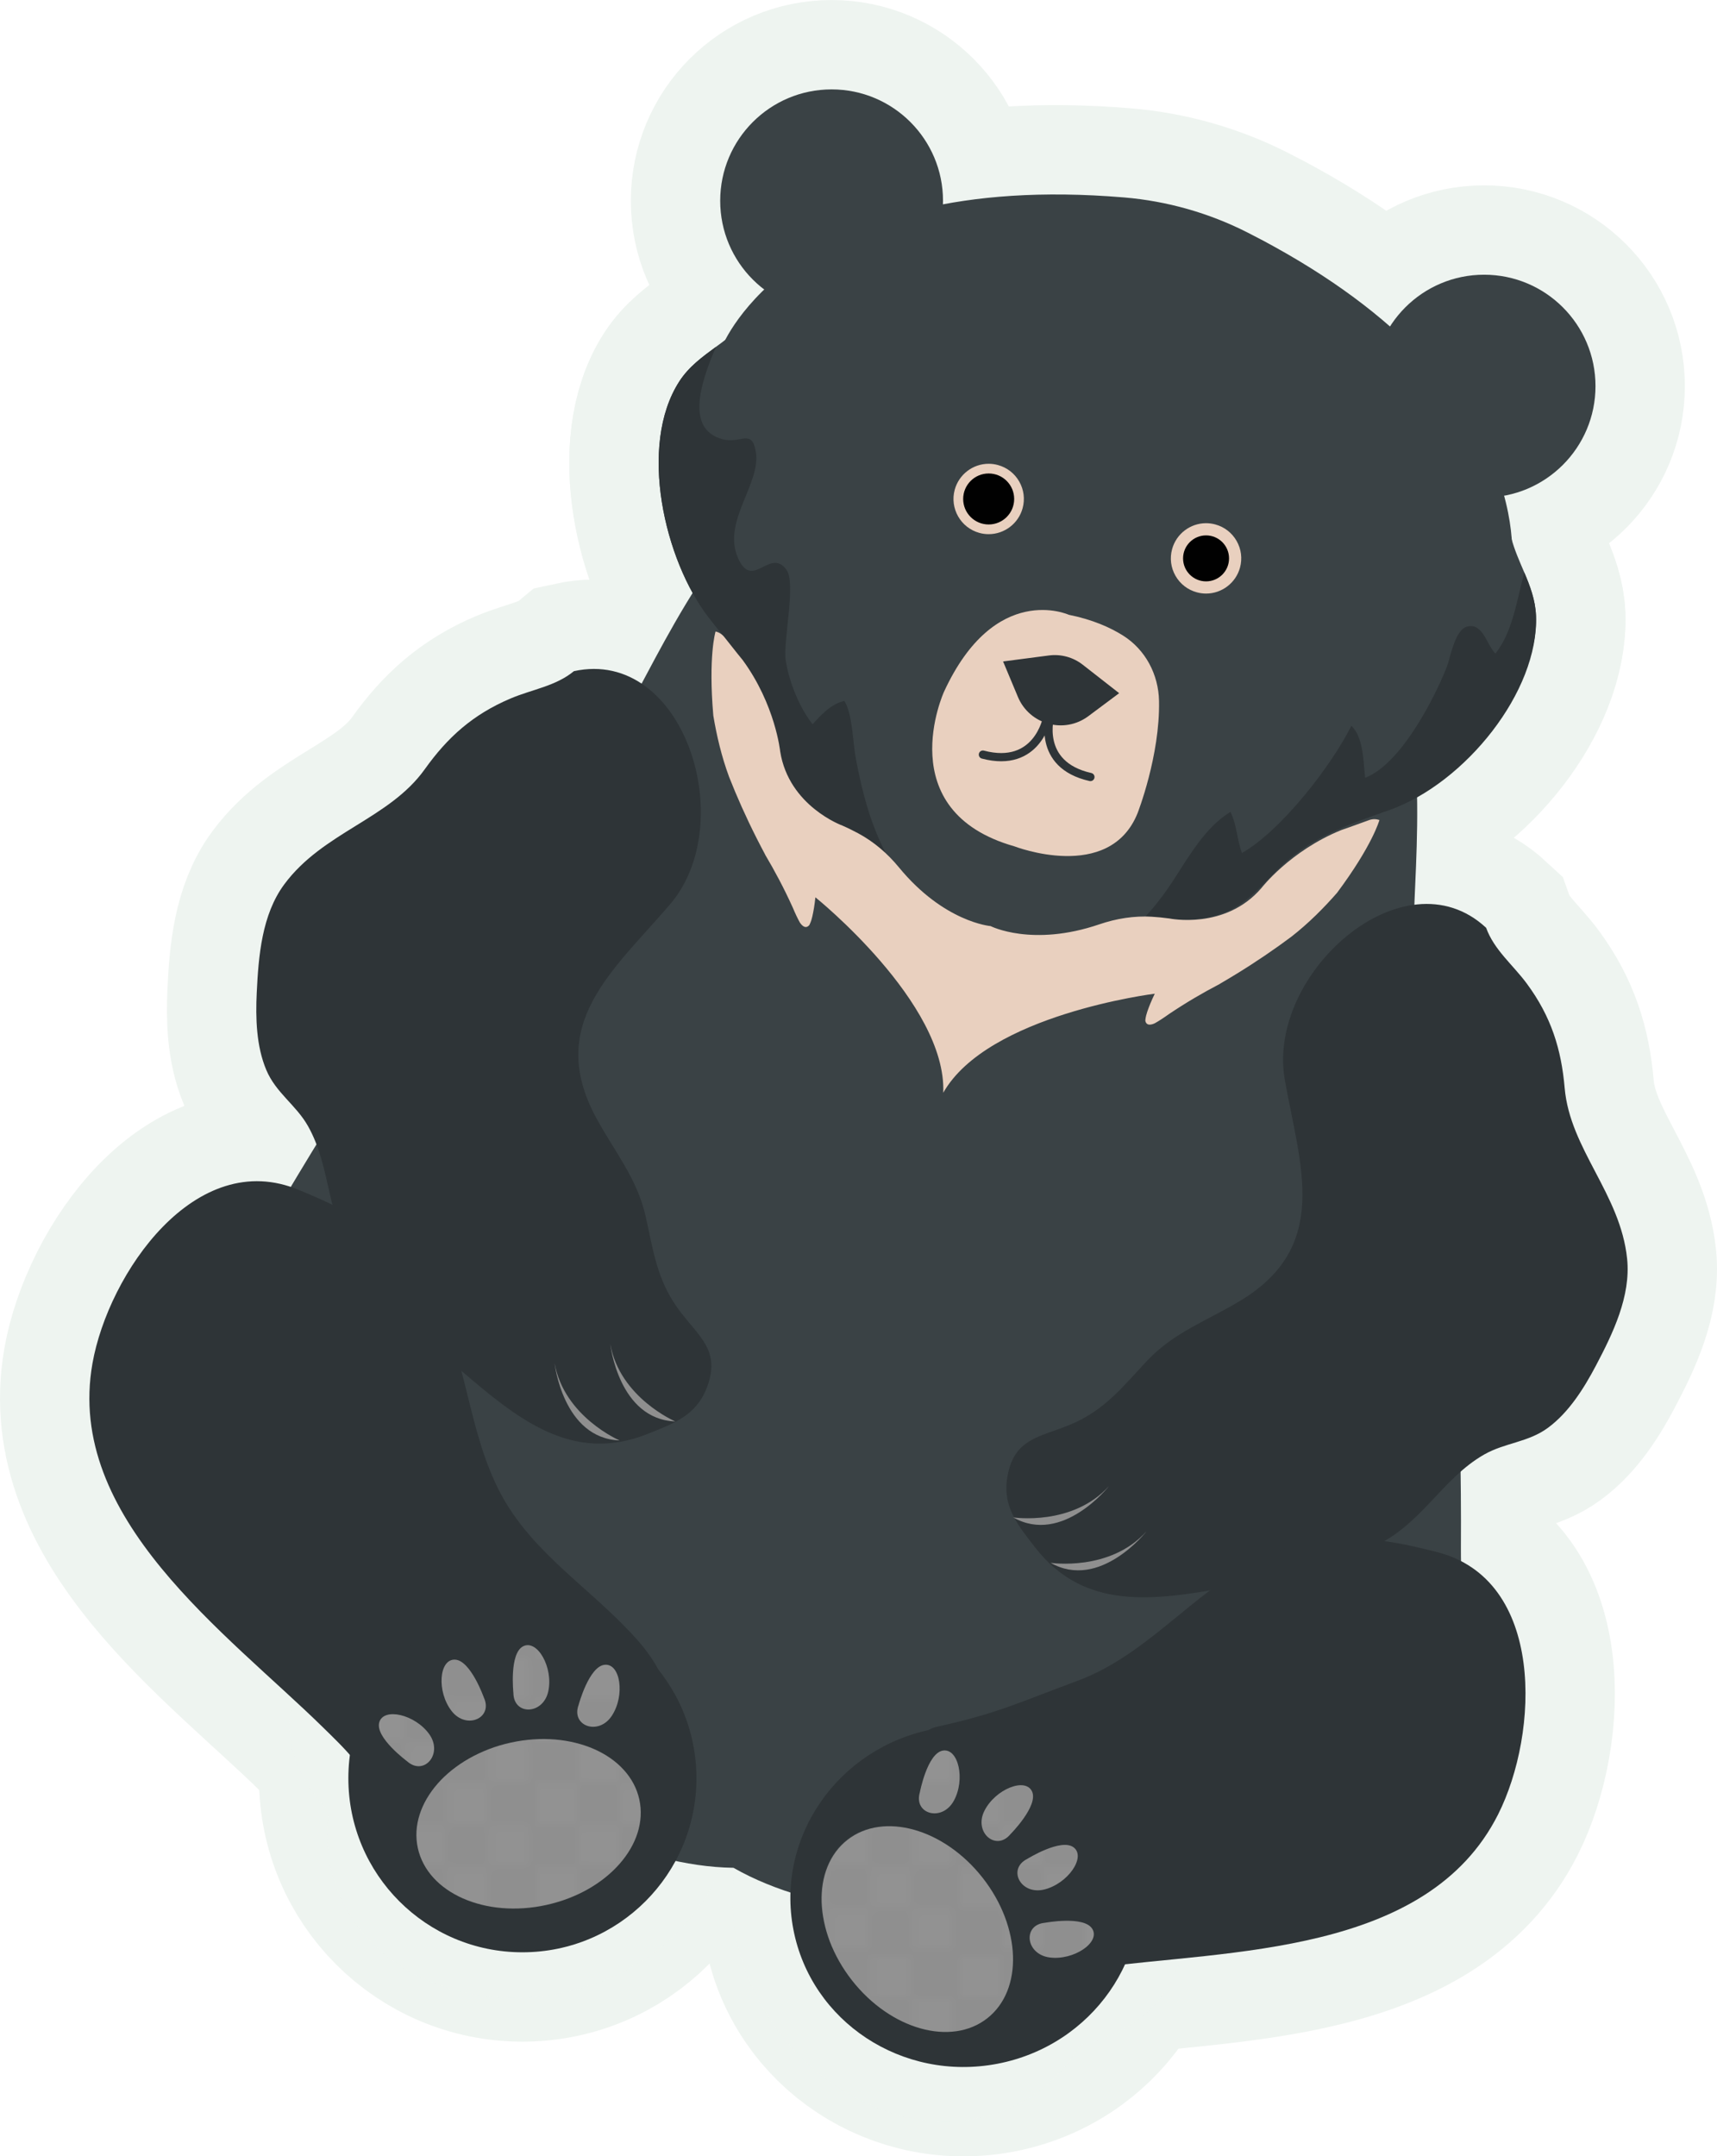 <?xml version="1.0" encoding="iso-8859-1"?>
<!-- Generator: Adobe Illustrator 16.0.0, SVG Export Plug-In . SVG Version: 6.00 Build 0)  -->
<!DOCTYPE svg PUBLIC "-//W3C//DTD SVG 1.1//EN" "http://www.w3.org/Graphics/SVG/1.1/DTD/svg11.dtd">
<svg version="1.1" id="&#x5716;&#x5C64;_1" xmlns="http://www.w3.org/2000/svg" xmlns:xlink="http://www.w3.org/1999/xlink" x="0px"
	 y="0px" width="124.891px" height="156.833px" viewBox="0 0 124.891 156.833" style="enable-background:new 0 0 124.891 156.833;"
	 xml:space="preserve">
<pattern  x="-235.822" y="-342.394" width="50.277" height="50.277" patternUnits="userSpaceOnUse" id="Unnamed_Pattern_6" viewBox="0 -50.277 50.277 50.277" style="overflow:visible;">
	<g>
		<polygon style="fill:none;" points="0,0 50.277,0 50.277,-50.277 0,-50.277 		"/>
		<polygon style="fill:#FFFFFF;" points="0,-50.277 5.028,-50.277 5.028,-45.249 0,-45.249 		"/>
		<polygon style="fill:#FFFFFF;" points="10.055,-50.277 15.083,-50.277 15.083,-45.249 10.055,-45.249 		"/>
		<polygon style="fill:#FFFFFF;" points="20.111,-50.277 25.138,-50.277 25.138,-45.249 20.111,-45.249 		"/>
		<polygon style="fill:#FFFFFF;" points="30.166,-50.277 35.194,-50.277 35.194,-45.249 30.166,-45.249 		"/>
		<polygon style="fill:#FFFFFF;" points="40.221,-50.277 45.249,-50.277 45.249,-45.249 40.221,-45.249 		"/>
		<polygon style="fill:#FFFFFF;" points="5.028,-45.249 10.055,-45.249 10.055,-40.221 5.028,-40.221 		"/>
		<polygon style="fill:#FFFFFF;" points="15.083,-45.249 20.111,-45.249 20.111,-40.221 15.083,-40.221 		"/>
		<polygon style="fill:#FFFFFF;" points="25.138,-45.249 30.166,-45.249 30.166,-40.221 25.138,-40.221 		"/>
		<polygon style="fill:#FFFFFF;" points="35.194,-45.249 40.221,-45.249 40.221,-40.221 35.194,-40.221 		"/>
		<polygon style="fill:#FFFFFF;" points="45.249,-45.249 50.277,-45.249 50.277,-40.221 45.249,-40.221 		"/>
		<polygon style="fill:#FFFFFF;" points="0,-40.221 5.028,-40.221 5.028,-35.194 0,-35.194 		"/>
		<polygon style="fill:#FFFFFF;" points="10.055,-40.221 15.083,-40.221 15.083,-35.194 10.055,-35.194 		"/>
		<polygon style="fill:#FFFFFF;" points="20.111,-40.221 25.138,-40.221 25.138,-35.194 20.111,-35.194 		"/>
		<polygon style="fill:#FFFFFF;" points="30.166,-40.221 35.194,-40.221 35.194,-35.194 30.166,-35.194 		"/>
		<polygon style="fill:#FFFFFF;" points="40.221,-40.221 45.249,-40.221 45.249,-35.194 40.221,-35.194 		"/>
		<polygon style="fill:#FFFFFF;" points="5.028,-35.194 10.055,-35.194 10.055,-30.166 5.028,-30.166 		"/>
		<polygon style="fill:#FFFFFF;" points="15.083,-35.194 20.111,-35.194 20.111,-30.166 15.083,-30.166 		"/>
		<polygon style="fill:#FFFFFF;" points="25.138,-35.194 30.166,-35.194 30.166,-30.166 25.138,-30.166 		"/>
		<polygon style="fill:#FFFFFF;" points="35.194,-35.194 40.221,-35.194 40.221,-30.166 35.194,-30.166 		"/>
		<polygon style="fill:#FFFFFF;" points="45.249,-35.194 50.277,-35.194 50.277,-30.166 45.249,-30.166 		"/>
		<polygon style="fill:#FFFFFF;" points="0,-30.166 5.028,-30.166 5.028,-25.138 0,-25.138 		"/>
		<polygon style="fill:#FFFFFF;" points="10.055,-30.166 15.083,-30.166 15.083,-25.138 10.055,-25.138 		"/>
		<polygon style="fill:#FFFFFF;" points="20.111,-30.166 25.138,-30.166 25.138,-25.138 20.111,-25.138 		"/>
		<polygon style="fill:#FFFFFF;" points="30.166,-30.166 35.194,-30.166 35.194,-25.138 30.166,-25.138 		"/>
		<polygon style="fill:#FFFFFF;" points="40.221,-30.166 45.249,-30.166 45.249,-25.138 40.221,-25.138 		"/>
		<polygon style="fill:#FFFFFF;" points="5.028,-25.138 10.055,-25.138 10.055,-20.111 5.028,-20.111 		"/>
		<polygon style="fill:#FFFFFF;" points="15.083,-25.138 20.111,-25.138 20.111,-20.111 15.083,-20.111 		"/>
		<polygon style="fill:#FFFFFF;" points="25.138,-25.138 30.166,-25.138 30.166,-20.111 25.138,-20.111 		"/>
		<polygon style="fill:#FFFFFF;" points="35.194,-25.138 40.221,-25.138 40.221,-20.111 35.194,-20.111 		"/>
		<polygon style="fill:#FFFFFF;" points="45.249,-25.138 50.277,-25.138 50.277,-20.111 45.249,-20.111 		"/>
		<polygon style="fill:#FFFFFF;" points="0,-20.111 5.028,-20.111 5.028,-15.083 0,-15.083 		"/>
		<polygon style="fill:#FFFFFF;" points="10.055,-20.111 15.083,-20.111 15.083,-15.083 10.055,-15.083 		"/>
		<polygon style="fill:#FFFFFF;" points="20.111,-20.111 25.138,-20.111 25.138,-15.083 20.111,-15.083 		"/>
		<polygon style="fill:#FFFFFF;" points="30.166,-20.111 35.194,-20.111 35.194,-15.083 30.166,-15.083 		"/>
		<polygon style="fill:#FFFFFF;" points="40.221,-20.111 45.249,-20.111 45.249,-15.083 40.221,-15.083 		"/>
		<polygon style="fill:#FFFFFF;" points="5.028,-15.083 10.055,-15.083 10.055,-10.055 5.028,-10.055 		"/>
		<polygon style="fill:#FFFFFF;" points="15.083,-15.083 20.111,-15.083 20.111,-10.055 15.083,-10.055 		"/>
		<polygon style="fill:#FFFFFF;" points="25.138,-15.083 30.166,-15.083 30.166,-10.055 25.138,-10.055 		"/>
		<polygon style="fill:#FFFFFF;" points="35.194,-15.083 40.221,-15.083 40.221,-10.055 35.194,-10.055 		"/>
		<polygon style="fill:#FFFFFF;" points="45.249,-15.083 50.277,-15.083 50.277,-10.055 45.249,-10.055 		"/>
		<polygon style="fill:#FFFFFF;" points="0,-10.055 5.028,-10.055 5.028,-5.028 0,-5.028 		"/>
		<polygon style="fill:#FFFFFF;" points="10.055,-10.055 15.083,-10.055 15.083,-5.028 10.055,-5.028 		"/>
		<polygon style="fill:#FFFFFF;" points="20.111,-10.055 25.138,-10.055 25.138,-5.028 20.111,-5.028 		"/>
		<polygon style="fill:#FFFFFF;" points="30.166,-10.055 35.194,-10.055 35.194,-5.028 30.166,-5.028 		"/>
		<polygon style="fill:#FFFFFF;" points="40.221,-10.055 45.249,-10.055 45.249,-5.028 40.221,-5.028 		"/>
		<polygon style="fill:#FFFFFF;" points="5.028,-5.028 10.055,-5.028 10.055,0 5.028,0 		"/>
		<polygon style="fill:#FFFFFF;" points="15.083,-5.028 20.111,-5.028 20.111,0 15.083,0 		"/>
		<polygon style="fill:#FFFFFF;" points="25.138,-5.028 30.166,-5.028 30.166,0 25.138,0 		"/>
		<polygon style="fill:#FFFFFF;" points="35.194,-5.028 40.221,-5.028 40.221,0 35.194,0 		"/>
		<polygon style="fill:#FFFFFF;" points="45.249,-5.028 50.277,-5.028 50.277,0 45.249,0 		"/>
	</g>
</pattern>
<g>
	<g>
		<g>
			<path style="fill:#EEF4F0;stroke:#EEF4F0;stroke-width:13;stroke-miterlimit:10;" d="M81.76,14.36
				c-24.075-2.016-29.2,10.767-29.2,10.767l5.563,2.776l21.78,10.082l23.829,2.871l6.191,0.563c0,0,2.358-13.568-19.182-24.508
				C87.947,15.491,84.885,14.622,81.76,14.36z"/>
			<path style="fill:#EEF4F0;stroke:#EEF4F0;stroke-width:13;stroke-miterlimit:10;" d="M106.264,112.57
				c0.033-5.192-0.105-10.591-0.247-15.831c-0.271-10.026-2.982-19.718-3.164-29.697c-0.054-2.958,1.517-18.037-2.835-17.843
				c-0.714-3.699-4.144-5.146-7.589-5.843c-6.669-1.348-11.795,1.37-15.412,5.896c-0.813-5.736-3.844-10.685-10.271-12.915
				c-3.32-1.152-7.01-1.651-9.505,1.171c-3.648-2.38-9.965,11.402-11.516,13.922c-5.231,8.5-12.495,15.465-17.827,23.961
				c-2.787,4.439-5.652,9.018-8.264,13.505c-3.422,5.878-9.475,11.876-6.609,18.972c1.998,4.946,4.265,10.931,8.477,14.451
				c3.204,2.68,7.486,4.389,11.205,6.255c6.041,3.031,13.713,7.187,20.639,7.277c0.002,0,0.005,0,0.007,0
				c0.002,0.001,0.004,0.003,0.006,0.004c6.01,3.444,14.729,3.767,21.472,4.229c4.15,0.285,8.707,0.991,12.829,0.314
				c5.417-0.891,10.412-4.89,14.647-8.134C108.381,127.614,106.22,119.371,106.264,112.57z"/>
			<path style="fill:#EEF4F0;stroke:#EEF4F0;stroke-width:13;stroke-miterlimit:10;" d="M101.134,58.479
				c-2.646,1.046-5.336,1.874-7.446,3.823c-1.575,1.457-2.705,3.109-4.674,4.095c-2.022,1.013-3.731,0.298-5.63,0.231
				c-0.667-0.02-1.339,0.026-1.989,0.12c-4.007,0.569-4.938,1.84-9.368,0.764c-4.348-1.322-4.474-2.953-7.608-5.469
				c-0.008-0.007-0.021-0.015-0.027-0.021c-1.975-1.583-4.737-2.182-6.346-4.146c-1.393-1.706-1.403-3.811-2.02-5.866
				c-0.825-2.752-2.721-4.833-4.467-7.078c-3.232-4.163-5.159-12.53-2.146-17.192c0.694-1.078,1.687-1.793,2.67-2.516
				c0.602-0.441,1.199-0.884,1.73-1.415c3.061-3.053,4.638-5.268,9.567-5.568c2.831-0.176,5.335,0.256,8.057-0.845
				c1.389-0.563,2.673-1.305,3.998-1.915c0.944-0.438,1.914-0.812,2.956-0.998c2.484-0.456,5.448,0.402,7.682,1.627
				c2.547,0.081,5.535,0.85,7.442,2.506c0.478,0.412,0.901,0.871,1.293,1.354c1.175,1.455,2.049,3.157,3.217,4.692
				c1.78,2.33,4.159,3.233,6.508,4.823c4.087,2.767,4.323,5.476,5.401,9.659c0.226,0.867,0.592,1.673,0.939,2.492
				c0.42,0.992,0.803,1.998,0.851,3.131C111.949,50.315,106.035,56.54,101.134,58.479z"/>
			<path style="fill:#EEF4F0;stroke:#EEF4F0;stroke-width:13;stroke-miterlimit:10;" d="M62.251,55.165
				c0.466,2.482,1.05,4.687,2.167,6.879c-0.008-0.007-0.021-0.015-0.027-0.021c-1.975-1.583-4.737-2.182-6.346-4.146
				c-1.393-1.706-1.403-3.811-2.02-5.866c-0.825-2.752-2.721-4.833-4.467-7.078c-3.232-4.163-5.159-12.53-2.146-17.192
				c0.694-1.078,1.687-1.793,2.67-2.516c-1.196,2.757-2.158,5.978,0.431,6.709c1.377,0.386,2.175-0.807,2.466,0.937
				c0.384,2.325-2.48,5.064-1.293,7.729c1.059,2.387,2.314-0.83,3.524,0.849c0.716,0.992-0.277,5.253-0.056,6.605
				c0.263,1.602,0.988,3.392,1.949,4.622c0.608-0.658,1.335-1.484,2.322-1.696C62.032,52.045,62.016,53.899,62.251,55.165z"/>
			<path style="fill:#EEF4F0;stroke:#EEF4F0;stroke-width:13;stroke-miterlimit:10;" d="M101.12,58.896
				c-2.677,0.96-5.088,1.729-7.306,3.552c-1.658,1.362-2.785,3.209-4.852,3.969c-1.765,0.647-3.25,0.529-5.614,0.211
				c0.663-0.719,1.31-1.555,1.894-2.439c1.19-1.81,2.378-3.992,4.254-5.134c0.467,0.891,0.486,2.073,0.842,2.985
				c2.809-1.592,6.465-6.265,7.957-9.25c0.888,0.833,0.869,2.611,1.002,3.781c2.546-0.963,4.982-5.64,5.938-8.057
				c0.249-0.633,0.578-2.692,1.465-2.937c1.169-0.319,1.433,1.331,2.076,1.959c1.279-1.628,1.542-3.863,2.099-5.899
				c0.42,0.992,0.803,1.998,0.851,3.131C111.949,50.315,106.545,56.952,101.12,58.896z"/>
			<g>
				<path style="fill:#EEF4F0;stroke:#EEF4F0;stroke-width:13;stroke-miterlimit:10;" d="M71.914,38.851
					c-0.228,0-0.455-0.03-0.676-0.091c-1.36-0.372-2.165-1.782-1.793-3.143c0.304-1.109,1.318-1.885,2.468-1.885
					c0.228,0,0.454,0.031,0.675,0.092c0.66,0.18,1.209,0.605,1.548,1.199s0.426,1.284,0.246,1.943
					C74.079,38.077,73.063,38.851,71.914,38.851L71.914,38.851z"/>
				<circle style="fill:#EEF4F0;stroke:#EEF4F0;stroke-width:13;stroke-miterlimit:10;" cx="71.914" cy="36.292" r="1.855"/>
				<path style="fill:#EEF4F0;stroke:#EEF4F0;stroke-width:13;stroke-miterlimit:10;" d="M87.727,43.172
					c-0.229,0-0.455-0.031-0.676-0.092c-0.657-0.178-1.207-0.604-1.547-1.197s-0.428-1.284-0.247-1.944
					c0.303-1.109,1.317-1.885,2.468-1.885c0.228,0,0.455,0.03,0.676,0.091c0.659,0.18,1.209,0.606,1.548,1.2
					c0.338,0.593,0.426,1.282,0.246,1.942C89.891,42.397,88.876,43.172,87.727,43.172L87.727,43.172z"/>
				<circle style="fill:#EEF4F0;stroke:#EEF4F0;stroke-width:13;stroke-miterlimit:10;" cx="87.726" cy="40.613" r="1.672"/>
			</g>
			<circle style="fill:#EEF4F0;stroke:#EEF4F0;stroke-width:13;stroke-miterlimit:10;" cx="60.489" cy="14.605" r="8.103"/>
			<circle style="fill:#EEF4F0;stroke:#EEF4F0;stroke-width:13;stroke-miterlimit:10;" cx="107.95" cy="28.084" r="8.103"/>
			<g>
				<path style="fill:#EEF4F0;stroke:#EEF4F0;stroke-width:13;stroke-miterlimit:10;" d="M41.745,48.816
					c-1.32,1.091-3.041,1.324-4.606,1.987c-2.754,1.167-4.589,2.83-6.239,5.142c-2.597,3.638-7.405,4.566-10.225,8.38
					c-1.628,2.202-1.872,5.207-2,7.867c-0.089,1.846-0.037,3.899,0.698,5.638c0.701,1.66,2.154,2.533,3.019,4.055
					c1.759,3.097,1.308,6.737,3.533,9.874c2.084,2.936,4.913,5.617,7.638,7.949c4.063,3.479,8.053,6.771,13.523,4.593
					c1.927-0.768,3.534-1.333,4.318-3.349c1.053-2.703-0.54-3.7-1.99-5.637c-1.647-2.201-1.887-4.361-2.464-6.899
					c-0.617-2.719-2.273-4.69-3.585-7.114c-3.68-6.801,1.204-10.67,5.358-15.508C53.835,59.84,49.72,47.073,41.745,48.816z"/>
				<path style="fill:#EEF4F0;stroke:#EEF4F0;stroke-width:13;stroke-miterlimit:10;" d="M108.098,67.482
					c0.582,1.611,1.945,2.687,2.956,4.054c1.777,2.405,2.512,4.771,2.757,7.6c0.386,4.454,4.055,7.698,4.542,12.416
					c0.281,2.724-1.036,5.436-2.278,7.791c-0.863,1.634-1.952,3.376-3.469,4.499c-1.447,1.072-3.143,1.086-4.661,1.956
					c-3.09,1.771-4.553,5.136-8.063,6.704c-3.288,1.469-7.087,2.339-10.619,2.961c-5.268,0.929-10.377,1.734-13.979-2.923
					c-1.27-1.642-2.365-2.945-2.016-5.08c0.469-2.862,2.347-2.91,4.58-3.841c2.538-1.058,3.844-2.796,5.631-4.688
					c1.914-2.027,4.343-2.883,6.705-4.303c6.627-3.984,4.39-9.8,3.272-16.077C92.082,70.825,102.118,61.924,108.098,67.482z"/>
			</g>
			<path style="fill:#EEF4F0;stroke:#EEF4F0;stroke-width:13;stroke-miterlimit:10;" d="M36.373,132.877l7.587-3.595l5.249-3.454
				c-0.214-2.274-1.041-4.449-2.674-6.346c-2.985-3.464-6.986-5.906-9.483-9.768c-2.923-4.52-2.865-10.084-5.196-14.868
				c-2.3-4.719-6.269-6.71-10.086-8.285c-7.543-3.187-13.89,6.075-15.044,12.603c-1.995,11.281,9.744,19.587,16.763,26.469
				c1.447,1.418,3.303,3.147,3.858,5.201L36.373,132.877z"/>
			<path style="fill:#EEF4F0;stroke:#EEF4F0;stroke-width:13;stroke-miterlimit:10;" d="M104.47,112.874
				c-4-1.025-8.371-1.809-13.039,0.592c-4.732,2.433-8.021,6.922-13.069,8.79c-4.312,1.595-5.771,2.357-10.235,3.343
				c-1.854,0.408-4.471,4.263-5.795,5.37l12.092,13.417c0,0,0.002,0.009,0.003,0.01c1.594-0.813,3.598-1.047,5.258-1.27
				c9.742-1.304,24.118-0.92,29.279-11.147C111.951,126.06,112.418,114.842,104.47,112.874z"/>
			<path style="fill:#EEF4F0;stroke:#EEF4F0;stroke-width:13;stroke-miterlimit:10;" d="M77.744,44.716c0,0-5.371-2.444-9.08,5.6
				c0,0-3.953,8.664,5.124,11.242c0,0,6.897,2.679,8.953-2.404c0,0,1.642-4.179,1.564-8.169c-0.037-1.93-0.987-3.734-2.622-4.762
				C80.743,45.632,79.46,45.062,77.744,44.716z"/>
			<path style="fill:#EEF4F0;stroke:#EEF4F0;stroke-width:13;stroke-miterlimit:10;" d="M72.962,48.11l3.338-0.436
				c0.875-0.113,1.758,0.128,2.453,0.671l2.652,2.072l-2.239,1.671c-1.757,1.312-4.279,0.622-5.125-1.4L72.962,48.11z"/>
			<path style="fill:#EEF4F0;stroke:#EEF4F0;stroke-width:13;stroke-miterlimit:10;" d="M99.567,59.656
				c-1.099,0.407-2.001,0.717-2.001,0.717c-3.734,1.514-5.815,4.221-5.815,4.221c-2.634,3.064-6.691,2.211-6.691,2.211
				c-0.447-0.063-0.877-0.103-1.277-0.127c-1.293-0.078-2.587,0.132-3.813,0.55c-4.897,1.673-7.917,0.13-7.917,0.13
				s-3.38-0.274-6.667-4.271c-0.823-1.001-1.813-1.858-2.954-2.472c-0.353-0.19-0.74-0.383-1.153-0.564c0,0-3.9-1.406-4.53-5.397
				c0,0-0.348-3.396-2.729-6.647c0,0-0.605-0.736-1.326-1.661c-0.181-0.231-0.408-0.36-0.646-0.415
				c-0.012,0.038-0.535,1.822-0.162,6.121c0.239,1.438,0.599,2.978,1.145,4.45c0.132,0.335,0.271,0.677,0.415,1.022
				c0.01,0.023,0.019,0.048,0.029,0.071c0.604,1.437,1.323,2.962,2.182,4.565l-0.004,0.003c0.695,1.17,1.369,2.432,1.992,3.808
				l0.001-0.001c0.217,0.521,0.39,0.87,0.526,1.114c0.078,0.126,0.387,0.565,0.697,0.2c0.058-0.112,0.106-0.233,0.142-0.342
				c0.024-0.091,0.05-0.172,0.074-0.276c0,0,0-0.001,0-0.002c0.086-0.368,0.165-0.828,0.225-1.399c0,0,9.546,7.671,9.301,14.214
				c3.23-5.695,15.384-7.203,15.384-7.203c-0.25,0.518-0.424,0.95-0.545,1.309c0,0,0,0.001-0.001,0.002
				c-0.034,0.102-0.056,0.184-0.081,0.273c-0.028,0.111-0.051,0.24-0.061,0.365c0.073,0.475,0.566,0.263,0.699,0.196
				c0.245-0.136,0.575-0.343,1.033-0.671l0,0c1.254-0.842,2.49-1.562,3.697-2.19l-0.002-0.005c1.572-0.913,2.986-1.832,4.255-2.737
				c0.021-0.015,0.042-0.03,0.063-0.045c0.305-0.218,0.603-0.436,0.891-0.651c1.239-0.967,2.354-2.088,3.313-3.185
				c2.577-3.461,3.069-5.255,3.08-5.293C100.103,59.564,99.843,59.553,99.567,59.656z"/>
			<circle style="fill:#EEF4F0;stroke:#EEF4F0;stroke-width:13;stroke-miterlimit:10;" cx="37.998" cy="129.338" r="12.659"/>
			
				<ellipse transform="matrix(0.982 -0.188 0.188 0.982 -24.72 15.704)" style="fill:#EEF4F0;stroke:#EEF4F0;stroke-width:13;stroke-miterlimit:10;" cx="70.27" cy="137.924" rx="12.737" ry="12.394"/>
			<g>
				
					<ellipse transform="matrix(0.977 -0.215 0.215 0.977 -27.61 11.364)" style="fill:#EEF4F0;stroke:#EEF4F0;stroke-width:13;stroke-miterlimit:10;" cx="38.433" cy="132.6" rx="8.244" ry="6.042"/>
				<path style="fill:#EEF4F0;stroke:#EEF4F0;stroke-width:13;stroke-miterlimit:10;" d="M29.608,128.101
					c0,0-2.338-1.724-2.021-2.829c0.315-1.106,2.611-0.578,3.638,0.863C32.25,127.578,30.83,129.2,29.608,128.101z"/>
				<path style="fill:#EEF4F0;stroke:#EEF4F0;stroke-width:13;stroke-miterlimit:10;" d="M35.194,123.468
					c0,0-0.969-2.738-2.118-2.758c-1.15-0.02-1.314,2.33-0.233,3.731S35.889,124.958,35.194,123.468z"/>
				<path style="fill:#EEF4F0;stroke:#EEF4F0;stroke-width:13;stroke-miterlimit:10;" d="M37.345,123.144
					c0,0-0.317-2.887,0.709-3.404c1.028-0.518,2.196,1.528,1.831,3.26S37.365,124.788,37.345,123.144z"/>
				<path style="fill:#EEF4F0;stroke:#EEF4F0;stroke-width:13;stroke-miterlimit:10;" d="M42.089,124c0,0,0.751-2.805,1.896-2.915
					c1.145-0.109,1.492,2.22,0.523,3.702C43.542,126.269,41.513,125.54,42.089,124z"/>
			</g>
			<g>
				
					<ellipse transform="matrix(0.617 0.787 -0.787 0.617 135.988 1.289)" style="fill:#EEF4F0;stroke:#EEF4F0;stroke-width:13;stroke-miterlimit:10;" cx="66.67" cy="140.278" rx="8.244" ry="6.041"/>
				<path style="fill:#EEF4F0;stroke:#EEF4F0;stroke-width:13;stroke-miterlimit:10;" d="M66.905,130.375
					c0,0,0.542-2.854,1.675-3.048c1.135-0.194,1.652,2.104,0.797,3.653C68.521,132.53,66.444,131.953,66.905,130.375z"/>
				<path style="fill:#EEF4F0;stroke:#EEF4F0;stroke-width:13;stroke-miterlimit:10;" d="M73.5,133.404c0,0,2.049-2.058,1.569-3.104
					c-0.48-1.045-2.669-0.175-3.465,1.406C70.809,133.288,72.458,134.676,73.5,133.404z"/>
				<path style="fill:#EEF4F0;stroke:#EEF4F0;stroke-width:13;stroke-miterlimit:10;" d="M74.723,135.203
					c0,0,2.465-1.536,3.376-0.834s-0.427,2.641-2.146,3.062S73.25,135.933,74.723,135.203z"/>
				<path style="fill:#EEF4F0;stroke:#EEF4F0;stroke-width:13;stroke-miterlimit:10;" d="M76.005,139.851
					c0,0,2.854-0.538,3.449,0.446s-1.355,2.307-3.11,2.075S74.369,139.998,76.005,139.851z"/>
			</g>
			<g style="opacity:0.16;">
				
					<ellipse transform="matrix(0.977 -0.215 0.215 0.977 -27.61 11.364)" style="fill:#EEF4F0;stroke:#EEF4F0;stroke-width:13;stroke-miterlimit:10;" cx="38.433" cy="132.6" rx="8.244" ry="6.042"/>
				<path style="fill:#EEF4F0;stroke:#EEF4F0;stroke-width:13;stroke-miterlimit:10;" d="M29.608,128.101
					c0,0-2.338-1.724-2.021-2.829c0.315-1.106,2.611-0.578,3.638,0.863C32.25,127.578,30.83,129.2,29.608,128.101z"/>
				<path style="fill:#EEF4F0;stroke:#EEF4F0;stroke-width:13;stroke-miterlimit:10;" d="M35.194,123.468
					c0,0-0.969-2.738-2.118-2.758c-1.15-0.02-1.314,2.33-0.233,3.731S35.889,124.958,35.194,123.468z"/>
				<path style="fill:#EEF4F0;stroke:#EEF4F0;stroke-width:13;stroke-miterlimit:10;" d="M37.345,123.144
					c0,0-0.317-2.887,0.709-3.404c1.028-0.518,2.196,1.528,1.831,3.26S37.365,124.788,37.345,123.144z"/>
				<path style="fill:#EEF4F0;stroke:#EEF4F0;stroke-width:13;stroke-miterlimit:10;" d="M42.089,124c0,0,0.751-2.805,1.896-2.915
					c1.145-0.109,1.492,2.22,0.523,3.702C43.542,126.269,41.513,125.54,42.089,124z"/>
			</g>
			<g style="opacity:0.16;">
				
					<ellipse transform="matrix(0.617 0.787 -0.787 0.617 135.988 1.289)" style="fill:#EEF4F0;stroke:#EEF4F0;stroke-width:13;stroke-miterlimit:10;" cx="66.67" cy="140.278" rx="8.244" ry="6.041"/>
				<path style="fill:#EEF4F0;stroke:#EEF4F0;stroke-width:13;stroke-miterlimit:10;" d="M66.905,130.375
					c0,0,0.542-2.854,1.675-3.048c1.135-0.194,1.652,2.104,0.797,3.653C68.521,132.53,66.444,131.953,66.905,130.375z"/>
				<path style="fill:#EEF4F0;stroke:#EEF4F0;stroke-width:13;stroke-miterlimit:10;" d="M73.5,133.404c0,0,2.049-2.058,1.569-3.104
					c-0.48-1.045-2.669-0.175-3.465,1.406C70.809,133.288,72.458,134.676,73.5,133.404z"/>
				<path style="fill:#EEF4F0;stroke:#EEF4F0;stroke-width:13;stroke-miterlimit:10;" d="M74.723,135.203
					c0,0,2.465-1.536,3.376-0.834s-0.427,2.641-2.146,3.062S73.25,135.933,74.723,135.203z"/>
				<path style="fill:#EEF4F0;stroke:#EEF4F0;stroke-width:13;stroke-miterlimit:10;" d="M76.005,139.851
					c0,0,2.854-0.538,3.449,0.446s-1.355,2.307-3.11,2.075S74.369,139.998,76.005,139.851z"/>
			</g>
			<g>
				<path style="fill:#EEF4F0;stroke:#EEF4F0;stroke-width:13;stroke-miterlimit:10;" d="M45.069,104.768
					c0,0-4.027-1.716-4.729-5.616C40.34,99.152,40.946,104.614,45.069,104.768z"/>
				<path style="fill:#EEF4F0;stroke:#EEF4F0;stroke-width:13;stroke-miterlimit:10;" d="M49.121,103.386
					c0,0-4.027-1.716-4.729-5.616C44.392,97.77,44.998,103.232,49.121,103.386z"/>
			</g>
			<g>
				<path style="fill:#EEF4F0;stroke:#EEF4F0;stroke-width:13;stroke-miterlimit:10;" d="M76.42,113.671
					c0,0,4.328,0.657,6.975-2.292C83.395,111.379,80.009,115.708,76.42,113.671z"/>
				<path style="fill:#EEF4F0;stroke:#EEF4F0;stroke-width:13;stroke-miterlimit:10;" d="M73.7,110.367c0,0,4.328,0.657,6.975-2.292
					C80.674,108.075,77.289,112.403,73.7,110.367z"/>
			</g>
		</g>
		<path style="fill:#EEF4F0;stroke:#EEF4F0;stroke-width:13;stroke-linecap:round;stroke-linejoin:round;stroke-miterlimit:10;" d="
			M76.154,52.224c0,0-0.688,3.707-4.66,2.661"/>
		<path style="fill:#EEF4F0;stroke:#EEF4F0;stroke-width:13;stroke-linecap:round;stroke-linejoin:round;stroke-miterlimit:10;" d="
			M76.402,52.007c0,0-1.096,3.607,2.912,4.508"/>
	</g>
	<g>
		<g>
			<path style="fill:#3A4245;" d="M81.76,14.36c-24.075-2.016-29.2,10.767-29.2,10.767l5.563,2.776l21.78,10.082l23.829,2.871
				l6.191,0.563c0,0,2.358-13.568-19.182-24.508C87.947,15.491,84.885,14.622,81.76,14.36z"/>
			<path style="fill:#3A4245;" d="M106.264,112.57c0.033-5.192-0.105-10.591-0.247-15.831c-0.271-10.026-2.982-19.718-3.164-29.697
				c-0.054-2.958,1.517-18.037-2.835-17.843c-0.714-3.699-4.144-5.146-7.589-5.843c-6.669-1.348-11.795,1.37-15.412,5.896
				c-0.813-5.736-3.844-10.685-10.271-12.915c-3.32-1.152-7.01-1.651-9.505,1.171c-3.648-2.38-9.965,11.402-11.516,13.922
				c-5.231,8.5-12.495,15.465-17.827,23.961c-2.787,4.439-5.652,9.018-8.264,13.505c-3.422,5.878-9.475,11.876-6.609,18.972
				c1.998,4.946,4.265,10.931,8.477,14.451c3.204,2.68,7.486,4.389,11.205,6.255c6.041,3.031,13.713,7.187,20.639,7.277
				c0.002,0,0.005,0,0.007,0c0.002,0.001,0.004,0.003,0.006,0.004c6.01,3.444,14.729,3.767,21.472,4.229
				c4.15,0.285,8.707,0.991,12.829,0.314c5.417-0.891,10.412-4.89,14.647-8.134C108.381,127.614,106.22,119.371,106.264,112.57z"/>
			<path style="fill:#3A4245;" d="M101.134,58.479c-2.646,1.046-5.336,1.874-7.446,3.823c-1.575,1.457-2.705,3.109-4.674,4.095
				c-2.022,1.013-3.731,0.298-5.63,0.231c-0.667-0.02-1.339,0.026-1.989,0.12c-4.007,0.569-4.938,1.84-9.368,0.764
				c-4.348-1.322-4.474-2.953-7.608-5.469c-0.008-0.007-0.021-0.015-0.027-0.021c-1.975-1.583-4.737-2.182-6.346-4.146
				c-1.393-1.706-1.403-3.811-2.02-5.866c-0.825-2.752-2.721-4.833-4.467-7.078c-3.232-4.163-5.159-12.53-2.146-17.192
				c0.694-1.078,1.687-1.793,2.67-2.516c0.602-0.441,1.199-0.884,1.73-1.415c3.061-3.053,4.638-5.268,9.567-5.568
				c2.831-0.176,5.335,0.256,8.057-0.845c1.389-0.563,2.673-1.305,3.998-1.915c0.944-0.438,1.914-0.812,2.956-0.998
				c2.484-0.456,5.448,0.402,7.682,1.627c2.547,0.081,5.535,0.85,7.442,2.506c0.478,0.412,0.901,0.871,1.293,1.354
				c1.175,1.455,2.049,3.157,3.217,4.692c1.78,2.33,4.159,3.233,6.508,4.823c4.087,2.767,4.323,5.476,5.401,9.659
				c0.226,0.867,0.592,1.673,0.939,2.492c0.42,0.992,0.803,1.998,0.851,3.131C111.949,50.315,106.035,56.54,101.134,58.479z"/>
			<path style="fill:#2E3437;" d="M62.251,55.165c0.466,2.482,1.05,4.687,2.167,6.879c-0.008-0.007-0.021-0.015-0.027-0.021
				c-1.975-1.583-4.737-2.182-6.346-4.146c-1.393-1.706-1.403-3.811-2.02-5.866c-0.825-2.752-2.721-4.833-4.467-7.078
				c-3.232-4.163-5.159-12.53-2.146-17.192c0.694-1.078,1.687-1.793,2.67-2.516c-1.196,2.757-2.158,5.978,0.431,6.709
				c1.377,0.386,2.175-0.807,2.466,0.937c0.384,2.325-2.48,5.064-1.293,7.729c1.059,2.387,2.314-0.83,3.524,0.849
				c0.716,0.992-0.277,5.253-0.056,6.605c0.263,1.602,0.988,3.392,1.949,4.622c0.608-0.658,1.335-1.484,2.322-1.696
				C62.032,52.045,62.016,53.899,62.251,55.165z"/>
			<path style="fill:#2E3437;" d="M101.12,58.896c-2.677,0.96-5.088,1.729-7.306,3.552c-1.658,1.362-2.785,3.209-4.852,3.969
				c-1.765,0.647-3.25,0.529-5.614,0.211c0.663-0.719,1.31-1.555,1.894-2.439c1.19-1.81,2.378-3.992,4.254-5.134
				c0.467,0.891,0.486,2.073,0.842,2.985c2.809-1.592,6.465-6.265,7.957-9.25c0.888,0.833,0.869,2.611,1.002,3.781
				c2.546-0.963,4.982-5.64,5.938-8.057c0.249-0.633,0.578-2.692,1.465-2.937c1.169-0.319,1.433,1.331,2.076,1.959
				c1.279-1.628,1.542-3.863,2.099-5.899c0.42,0.992,0.803,1.998,0.851,3.131C111.949,50.315,106.545,56.952,101.12,58.896z"/>
			<g>
				<path style="fill:#E9D0BF;" d="M71.914,38.851c-0.228,0-0.455-0.03-0.676-0.091c-1.36-0.372-2.165-1.782-1.793-3.143
					c0.304-1.109,1.318-1.885,2.468-1.885c0.228,0,0.454,0.031,0.675,0.092c0.66,0.18,1.209,0.605,1.548,1.199
					s0.426,1.284,0.246,1.943C74.079,38.077,73.063,38.851,71.914,38.851L71.914,38.851z"/>
				<circle style="fill:#010101;" cx="71.914" cy="36.292" r="1.855"/>
				<path style="fill:#E9D0BF;" d="M87.727,43.172c-0.229,0-0.455-0.031-0.676-0.092c-0.657-0.178-1.207-0.604-1.547-1.197
					s-0.428-1.284-0.247-1.944c0.303-1.109,1.317-1.885,2.468-1.885c0.228,0,0.455,0.03,0.676,0.091
					c0.659,0.18,1.209,0.606,1.548,1.2c0.338,0.593,0.426,1.282,0.246,1.942C89.891,42.397,88.876,43.172,87.727,43.172
					L87.727,43.172z"/>
				<circle style="fill:#010101;" cx="87.726" cy="40.613" r="1.672"/>
			</g>
			<circle style="fill:#3A4245;" cx="60.489" cy="14.605" r="8.103"/>
			<circle style="fill:#3A4245;" cx="107.95" cy="28.084" r="8.103"/>
			<g>
				<path style="fill:#2E3437;" d="M41.745,48.816c-1.32,1.091-3.041,1.324-4.606,1.987c-2.754,1.167-4.589,2.83-6.239,5.142
					c-2.597,3.638-7.405,4.566-10.225,8.38c-1.628,2.202-1.872,5.207-2,7.867c-0.089,1.846-0.037,3.899,0.698,5.638
					c0.701,1.66,2.154,2.533,3.019,4.055c1.759,3.097,1.308,6.737,3.533,9.874c2.084,2.936,4.913,5.617,7.638,7.949
					c4.063,3.479,8.053,6.771,13.523,4.593c1.927-0.768,3.534-1.333,4.318-3.349c1.053-2.703-0.54-3.7-1.99-5.637
					c-1.647-2.201-1.887-4.361-2.464-6.899c-0.617-2.719-2.273-4.69-3.585-7.114c-3.68-6.801,1.204-10.67,5.358-15.508
					C53.835,59.84,49.72,47.073,41.745,48.816z"/>
				<path style="fill:#2E3437;" d="M108.098,67.482c0.582,1.611,1.945,2.687,2.956,4.054c1.777,2.405,2.512,4.771,2.757,7.6
					c0.386,4.454,4.055,7.698,4.542,12.416c0.281,2.724-1.036,5.436-2.278,7.791c-0.863,1.634-1.952,3.376-3.469,4.499
					c-1.447,1.072-3.143,1.086-4.661,1.956c-3.09,1.771-4.553,5.136-8.063,6.704c-3.288,1.469-7.087,2.339-10.619,2.961
					c-5.268,0.929-10.377,1.734-13.979-2.923c-1.27-1.642-2.365-2.945-2.016-5.08c0.469-2.862,2.347-2.91,4.58-3.841
					c2.538-1.058,3.844-2.796,5.631-4.688c1.914-2.027,4.343-2.883,6.705-4.303c6.627-3.984,4.39-9.8,3.272-16.077
					C92.082,70.825,102.118,61.924,108.098,67.482z"/>
			</g>
			<path style="fill:#2E3437;" d="M36.373,132.877l7.587-3.595l5.249-3.454c-0.214-2.274-1.041-4.449-2.674-6.346
				c-2.985-3.464-6.986-5.906-9.483-9.768c-2.923-4.52-2.865-10.084-5.196-14.868c-2.3-4.719-6.269-6.71-10.086-8.285
				c-7.543-3.187-13.89,6.075-15.044,12.603c-1.995,11.281,9.744,19.587,16.763,26.469c1.447,1.418,3.303,3.147,3.858,5.201
				L36.373,132.877z"/>
			<path style="fill:#2E3437;" d="M104.47,112.874c-4-1.025-8.371-1.809-13.039,0.592c-4.732,2.433-8.021,6.922-13.069,8.79
				c-4.312,1.595-5.771,2.357-10.235,3.343c-1.854,0.408-4.471,4.263-5.795,5.37l12.092,13.417c0,0,0.002,0.009,0.003,0.01
				c1.594-0.813,3.598-1.047,5.258-1.27c9.742-1.304,24.118-0.92,29.279-11.147C111.951,126.06,112.418,114.842,104.47,112.874z"/>
			<path style="fill:#E9D0BF;" d="M77.744,44.716c0,0-5.371-2.444-9.08,5.6c0,0-3.953,8.664,5.124,11.242
				c0,0,6.897,2.679,8.953-2.404c0,0,1.642-4.179,1.564-8.169c-0.037-1.93-0.987-3.734-2.622-4.762
				C80.743,45.632,79.46,45.062,77.744,44.716z"/>
			<path style="fill:#2E3437;" d="M72.962,48.11l3.338-0.436c0.875-0.113,1.758,0.128,2.453,0.671l2.652,2.072l-2.239,1.671
				c-1.757,1.312-4.279,0.622-5.125-1.4L72.962,48.11z"/>
			<path style="fill:#E9D0BF;" d="M99.567,59.656c-1.099,0.407-2.001,0.717-2.001,0.717c-3.734,1.514-5.815,4.221-5.815,4.221
				c-2.634,3.064-6.691,2.211-6.691,2.211c-0.447-0.063-0.877-0.103-1.277-0.127c-1.293-0.078-2.587,0.132-3.813,0.55
				c-4.897,1.673-7.917,0.13-7.917,0.13s-3.38-0.274-6.667-4.271c-0.823-1.001-1.813-1.858-2.954-2.472
				c-0.353-0.19-0.74-0.383-1.153-0.564c0,0-3.9-1.406-4.53-5.397c0,0-0.348-3.396-2.729-6.647c0,0-0.605-0.736-1.326-1.661
				c-0.181-0.231-0.408-0.36-0.646-0.415c-0.012,0.038-0.535,1.822-0.162,6.121c0.239,1.438,0.599,2.978,1.145,4.45
				c0.132,0.335,0.271,0.677,0.415,1.022c0.01,0.023,0.019,0.048,0.029,0.071c0.604,1.437,1.323,2.962,2.182,4.565l-0.004,0.003
				c0.695,1.17,1.369,2.432,1.992,3.808l0.001-0.001c0.217,0.521,0.39,0.87,0.526,1.114c0.078,0.126,0.387,0.565,0.697,0.2
				c0.058-0.112,0.106-0.233,0.142-0.342c0.024-0.091,0.05-0.172,0.074-0.276c0,0,0-0.001,0-0.002
				c0.086-0.368,0.165-0.828,0.225-1.399c0,0,9.546,7.671,9.301,14.214c3.23-5.695,15.384-7.203,15.384-7.203
				c-0.25,0.518-0.424,0.95-0.545,1.309c0,0,0,0.001-0.001,0.002c-0.034,0.102-0.056,0.184-0.081,0.273
				c-0.028,0.111-0.051,0.24-0.061,0.365c0.073,0.475,0.566,0.263,0.699,0.196c0.245-0.136,0.575-0.343,1.033-0.671l0,0
				c1.254-0.842,2.49-1.562,3.697-2.19l-0.002-0.005c1.572-0.913,2.986-1.832,4.255-2.737c0.021-0.015,0.042-0.03,0.063-0.045
				c0.305-0.218,0.603-0.436,0.891-0.651c1.239-0.967,2.354-2.088,3.313-3.185c2.577-3.461,3.069-5.255,3.08-5.293
				C100.103,59.564,99.843,59.553,99.567,59.656z"/>
			<circle style="fill:#2E3437;" cx="37.998" cy="129.338" r="12.659"/>
			
				<ellipse transform="matrix(0.982 -0.188 0.188 0.982 -24.72 15.704)" style="fill:#2E3437;" cx="70.27" cy="137.924" rx="12.737" ry="12.394"/>
			<g>
				
					<ellipse transform="matrix(0.977 -0.215 0.215 0.977 -27.61 11.364)" style="fill:#8F8F8F;" cx="38.433" cy="132.6" rx="8.244" ry="6.042"/>
				<path style="fill:#8F8F8F;" d="M29.608,128.101c0,0-2.338-1.724-2.021-2.829c0.315-1.106,2.611-0.578,3.638,0.863
					C32.25,127.578,30.83,129.2,29.608,128.101z"/>
				<path style="fill:#8F8F8F;" d="M35.194,123.468c0,0-0.969-2.738-2.118-2.758c-1.15-0.02-1.314,2.33-0.233,3.731
					S35.889,124.958,35.194,123.468z"/>
				<path style="fill:#8F8F8F;" d="M37.345,123.144c0,0-0.317-2.887,0.709-3.404c1.028-0.518,2.196,1.528,1.831,3.26
					S37.365,124.788,37.345,123.144z"/>
				<path style="fill:#8F8F8F;" d="M42.089,124c0,0,0.751-2.805,1.896-2.915c1.145-0.109,1.492,2.22,0.523,3.702
					C43.542,126.269,41.513,125.54,42.089,124z"/>
			</g>
			<g>
				
					<ellipse transform="matrix(0.617 0.787 -0.787 0.617 135.988 1.289)" style="fill:#8F8F8F;" cx="66.67" cy="140.278" rx="8.244" ry="6.041"/>
				<path style="fill:#8F8F8F;" d="M66.905,130.375c0,0,0.542-2.854,1.675-3.048c1.135-0.194,1.652,2.104,0.797,3.653
					C68.521,132.53,66.444,131.953,66.905,130.375z"/>
				<path style="fill:#8F8F8F;" d="M73.5,133.404c0,0,2.049-2.058,1.569-3.104c-0.48-1.045-2.669-0.175-3.465,1.406
					C70.809,133.288,72.458,134.676,73.5,133.404z"/>
				<path style="fill:#8F8F8F;" d="M74.723,135.203c0,0,2.465-1.536,3.376-0.834s-0.427,2.641-2.146,3.062
					S73.25,135.933,74.723,135.203z"/>
				<path style="fill:#8F8F8F;" d="M76.005,139.851c0,0,2.854-0.538,3.449,0.446s-1.355,2.307-3.11,2.075
					S74.369,139.998,76.005,139.851z"/>
			</g>
			<g style="opacity:0.16;">
				
					<pattern  id="SVGID_1_" xlink:href="#Unnamed_Pattern_6" patternTransform="matrix(0.604 0 0 0.604 -3114.609 -3070.185)"  style="opacity:0.16;">
				</pattern>
				<path style="fill:url(#SVGID_1_);" d="M46.484,130.828c0.718,3.259-2.306,6.694-6.752,7.673
					c-4.447,0.979-8.633-0.869-9.351-4.128s2.306-6.694,6.752-7.673C41.581,125.721,45.767,127.569,46.484,130.828z"/>
				
					<pattern  id="SVGID_2_" xlink:href="#Unnamed_Pattern_6" patternTransform="matrix(0.604 0 0 0.604 -3114.609 -3070.185)"  style="opacity:0.16;">
				</pattern>
				<path style="fill:url(#SVGID_2_);" d="M29.608,128.101c0,0-2.338-1.724-2.021-2.829c0.315-1.106,2.611-0.578,3.638,0.863
					C32.25,127.578,30.83,129.2,29.608,128.101z"/>
				
					<pattern  id="SVGID_3_" xlink:href="#Unnamed_Pattern_6" patternTransform="matrix(0.604 0 0 0.604 -3114.609 -3070.185)"  style="opacity:0.16;">
				</pattern>
				<path style="fill:url(#SVGID_3_);" d="M35.194,123.468c0,0-0.969-2.738-2.118-2.758c-1.15-0.02-1.314,2.33-0.233,3.731
					S35.889,124.958,35.194,123.468z"/>
				
					<pattern  id="SVGID_4_" xlink:href="#Unnamed_Pattern_6" patternTransform="matrix(0.604 0 0 0.604 -3114.609 -3070.185)"  style="opacity:0.16;">
				</pattern>
				<path style="fill:url(#SVGID_4_);" d="M37.345,123.144c0,0-0.317-2.887,0.709-3.404c1.028-0.518,2.196,1.528,1.831,3.26
					S37.365,124.788,37.345,123.144z"/>
				
					<pattern  id="SVGID_5_" xlink:href="#Unnamed_Pattern_6" patternTransform="matrix(0.604 0 0 0.604 -3114.609 -3070.185)"  style="opacity:0.16;">
				</pattern>
				<path style="fill:url(#SVGID_5_);" d="M42.089,124c0,0,0.751-2.805,1.896-2.915c1.145-0.109,1.492,2.22,0.523,3.702
					C43.542,126.269,41.513,125.54,42.089,124z"/>
			</g>
			<g style="opacity:0.16;">
				
					<pattern  id="SVGID_6_" xlink:href="#Unnamed_Pattern_6" patternTransform="matrix(0.604 0 0 0.604 -3114.609 -3070.185)"  style="opacity:0.16;">
				</pattern>
				<path style="fill:url(#SVGID_6_);" d="M71.754,146.768c-2.627,2.058-7.032,0.82-9.84-2.765
					c-2.808-3.584-2.954-8.157-0.328-10.216c2.627-2.058,7.033-0.82,9.841,2.765C74.235,140.136,74.381,144.709,71.754,146.768z"/>
				
					<pattern  id="SVGID_7_" xlink:href="#Unnamed_Pattern_6" patternTransform="matrix(0.604 0 0 0.604 -3114.609 -3070.185)"  style="opacity:0.16;">
				</pattern>
				<path style="fill:url(#SVGID_7_);" d="M66.905,130.375c0,0,0.542-2.854,1.675-3.048c1.135-0.194,1.652,2.104,0.797,3.653
					C68.521,132.53,66.444,131.953,66.905,130.375z"/>
				
					<pattern  id="SVGID_8_" xlink:href="#Unnamed_Pattern_6" patternTransform="matrix(0.604 0 0 0.604 -3114.609 -3070.185)"  style="opacity:0.16;">
				</pattern>
				<path style="fill:url(#SVGID_8_);" d="M73.5,133.404c0,0,2.049-2.058,1.569-3.104c-0.48-1.045-2.669-0.175-3.465,1.406
					C70.809,133.288,72.458,134.676,73.5,133.404z"/>
				
					<pattern  id="SVGID_9_" xlink:href="#Unnamed_Pattern_6" patternTransform="matrix(0.604 0 0 0.604 -3114.609 -3070.185)"  style="opacity:0.16;">
				</pattern>
				<path style="fill:url(#SVGID_9_);" d="M74.723,135.203c0,0,2.465-1.536,3.376-0.834s-0.427,2.641-2.146,3.062
					S73.25,135.933,74.723,135.203z"/>
				
					<pattern  id="SVGID_10_" xlink:href="#Unnamed_Pattern_6" patternTransform="matrix(0.604 0 0 0.604 -3114.609 -3070.185)"  style="opacity:0.16;">
				</pattern>
				<path style="fill:url(#SVGID_10_);" d="M76.005,139.851c0,0,2.854-0.538,3.449,0.446s-1.355,2.307-3.11,2.075
					S74.369,139.998,76.005,139.851z"/>
			</g>
			<g>
				<path style="fill:#8F8F8F;" d="M45.069,104.768c0,0-4.027-1.716-4.729-5.616C40.34,99.152,40.946,104.614,45.069,104.768z"/>
				<path style="fill:#8F8F8F;" d="M49.121,103.386c0,0-4.027-1.716-4.729-5.616C44.392,97.77,44.998,103.232,49.121,103.386z"/>
			</g>
			<g>
				<path style="fill:#8F8F8F;" d="M76.42,113.671c0,0,4.328,0.657,6.975-2.292C83.395,111.379,80.009,115.708,76.42,113.671z"/>
				<path style="fill:#8F8F8F;" d="M73.7,110.367c0,0,4.328,0.657,6.975-2.292C80.674,108.075,77.289,112.403,73.7,110.367z"/>
			</g>
		</g>
		
			<path style="fill:none;stroke:#2E3437;stroke-width:0.598;stroke-linecap:round;stroke-linejoin:round;stroke-miterlimit:10;" d="
			M76.154,52.224c0,0-0.688,3.707-4.66,2.661"/>
		
			<path style="fill:none;stroke:#2E3437;stroke-width:0.598;stroke-linecap:round;stroke-linejoin:round;stroke-miterlimit:10;" d="
			M76.402,52.007c0,0-1.096,3.607,2.912,4.508"/>
	</g>
</g>
</svg>
